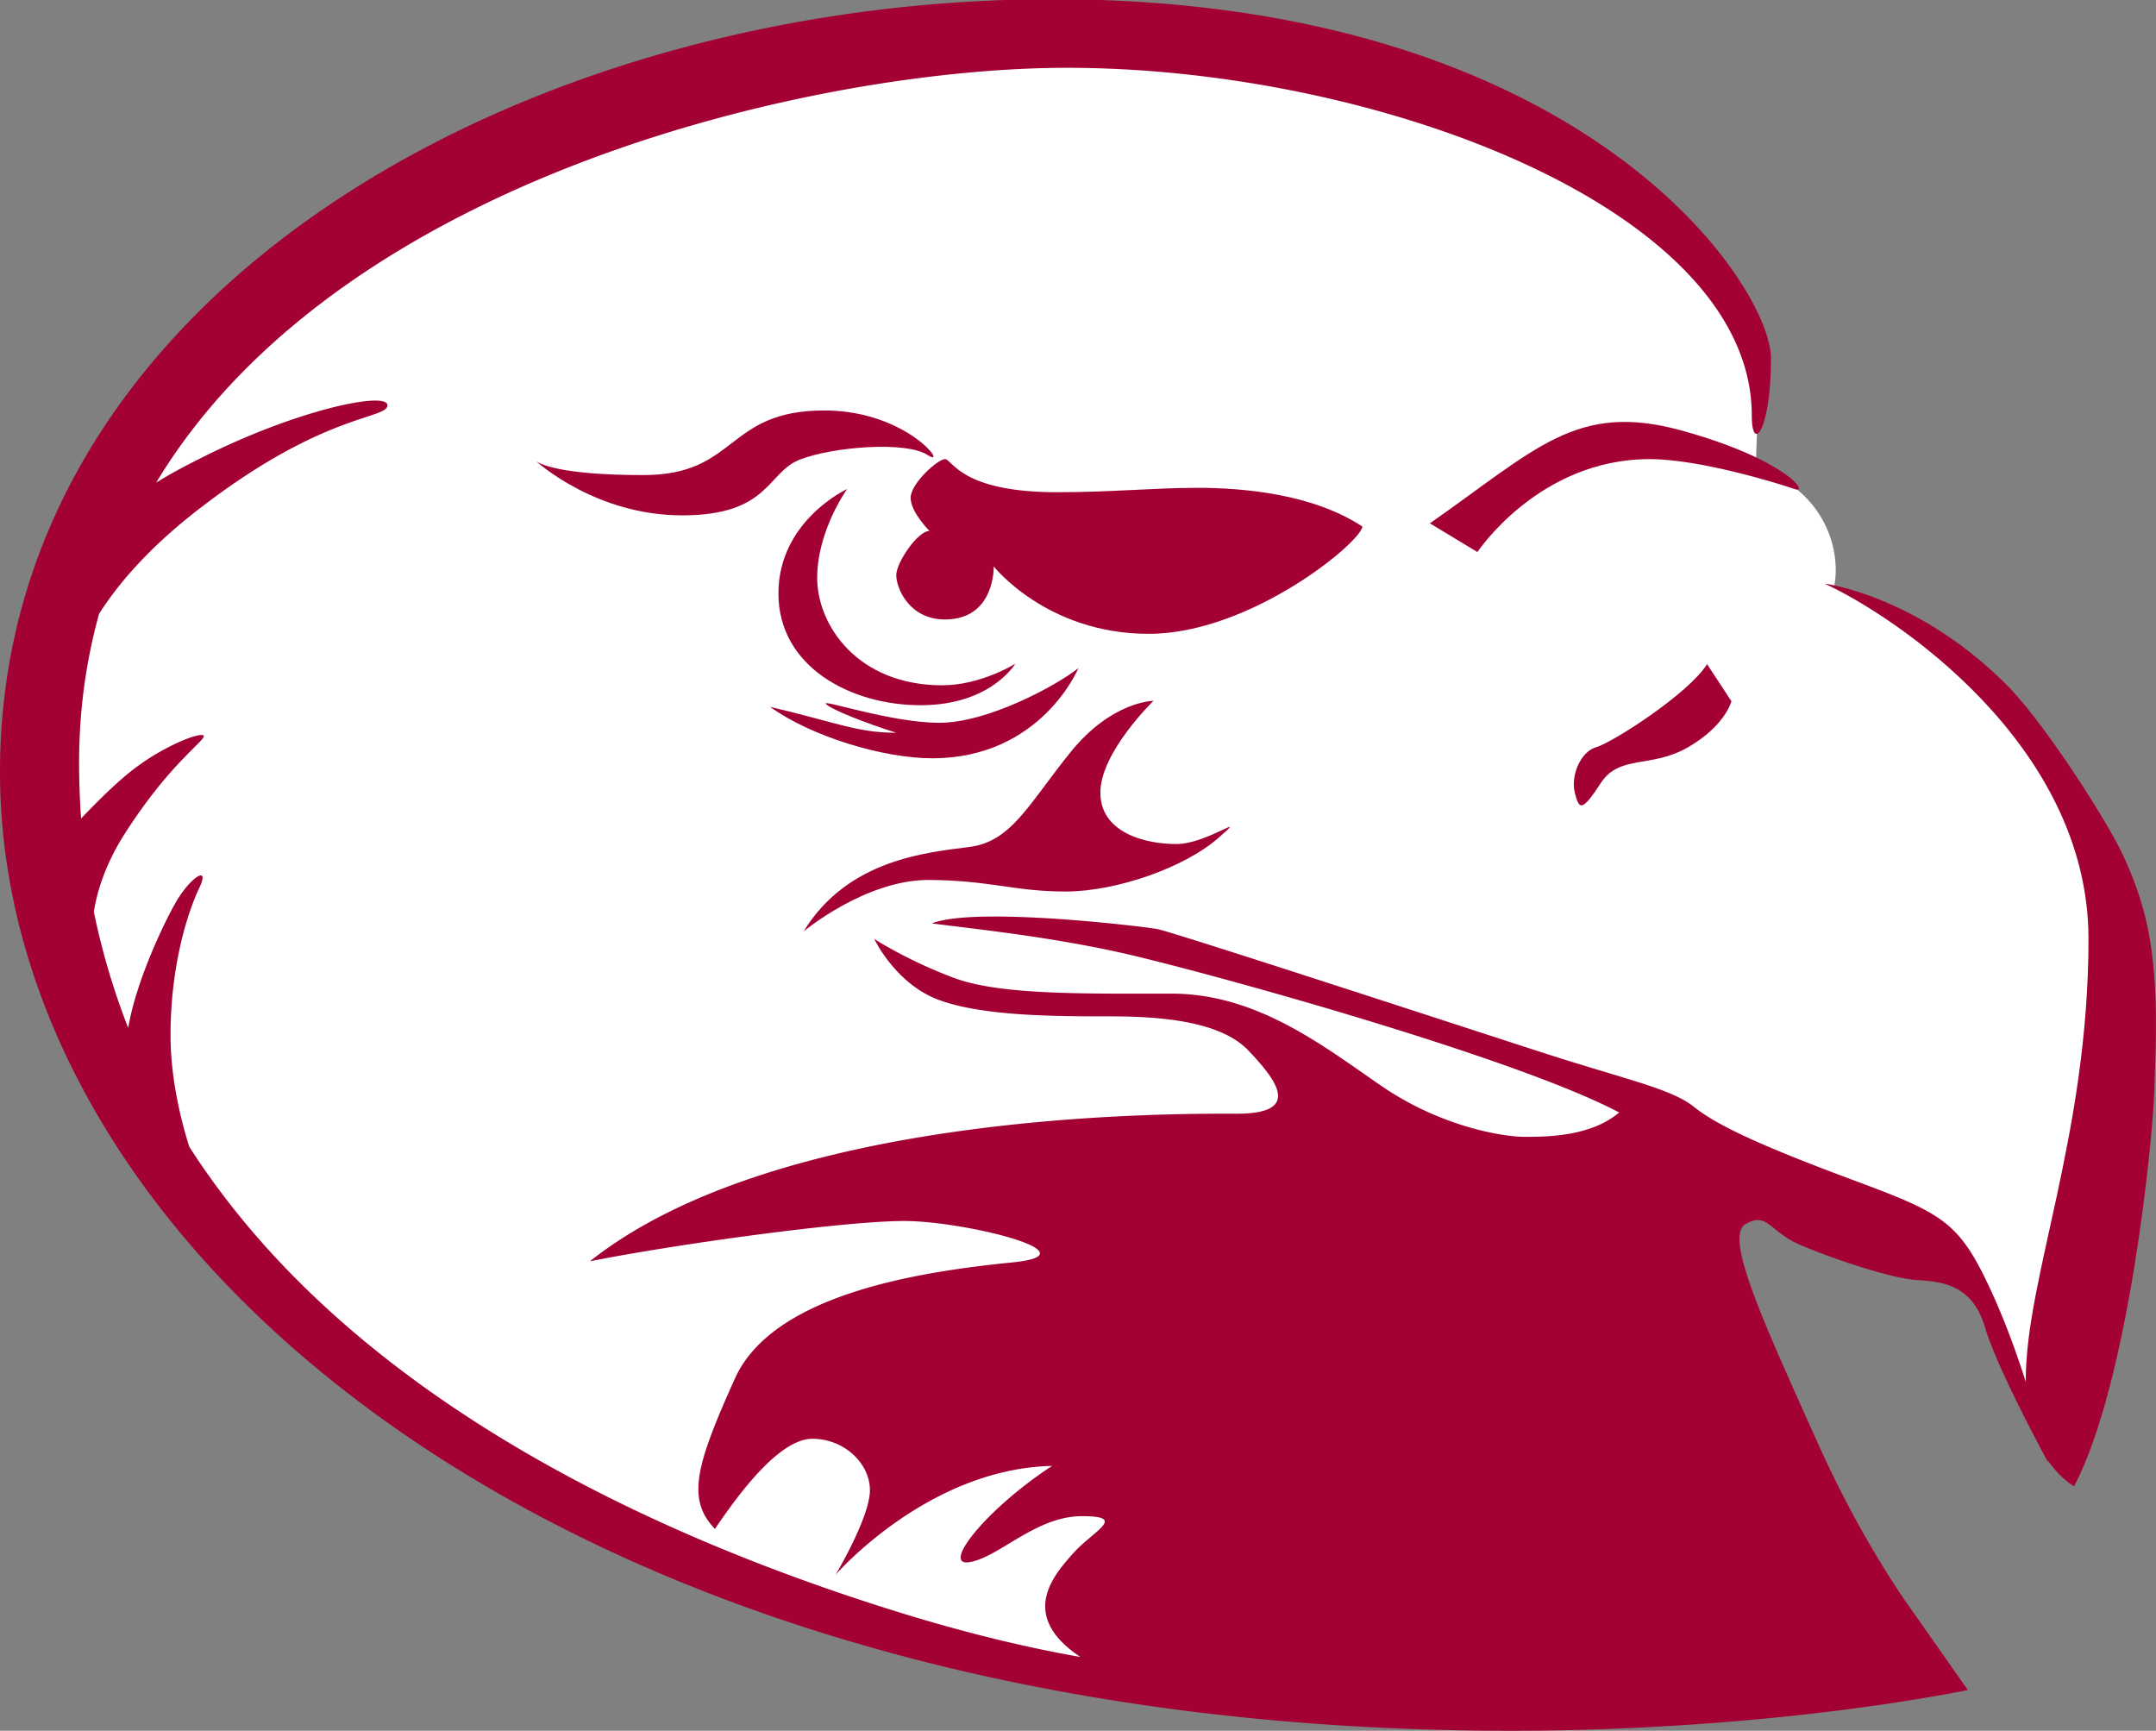 <svg width="223" height="179" viewBox="0 0 223 179" fill="none" xmlns="http://www.w3.org/2000/svg"><rect x="0" y="0" width="223" height="179" fill="#808080" stroke="none"/><defs/><g clip-path="url(#clip0)"><path d="M219.943 99.751c0 19.101-7.767 33.045-10.493 44.761-4.131-3.053 3.181-19.307-33.38-23.102-6.775-.702-2.52 8.91 12.6 50.659-10.121 2.393-23.424 3.548-41.022 3.548-79.484.041-143.93-42.079-143.93-93.976 0-33.787 28.299-77.887 107.823-77.887 32.802 0 55.399 11.757 67.503 27.062 4.049 5.116 2.438 13.408 2.603 17.616 6.569 1.939 8.923 7.962 8.056 12.293 11.774 3.878 30.24 21.741 30.24 39.026z" fill="white"/><path d="M85.267 42.45c-10.245 0-8.923 6.683-18.714 6.683-9.089 0-10.865-1.279-11.113-1.444.29.248 6.28 5.61 15.12 5.61 9.047 0 8.758-4.455 12.187-5.775 3.429-1.32 10.989-1.938 13.22-.453 2.23 1.444-2.066-4.62-10.7-4.62zM80.516 61.386c0 7.55 7.436 11.55 14.707 11.55 7.271 0 9.791-4.29 9.791-4.29s-3.553 2.228-7.56 2.228c-8.758 0-12.93-6.23-12.93-11.097 0-4.91 3.098-9.2 3.098-9.2s-7.106 3.26-7.106 10.809z" fill="#A30134"/><path d="M111.541 69.1c-2.231 1.774-9.336 5.652-14.376 5.652-5.04 0-12.311-2.517-11.733-1.94.579.579 4.008 1.94 7.271 2.971-4.007 0-6.073-1.031-13.054-2.681 4.296 3.094 11.732 5.322 16.772 5.322 11.278 0 15.12-9.324 15.12-9.324zM110.219 92.202c5.33 0 12.311-2.516 15.74-5.486 3.429-2.97-1.033.577-4.296.577-3.264 0-7.85-1.196-7.85-5.322 0-4.166 5.495-9.488 5.495-9.488s-4.297 0-8.593 5.322c-4.296 5.321-6.073 9.2-10.369 9.777-4.297.577-12.6 1.196-17.227 8.746 0 0 6.362-5.322 12.93-5.322 6.445.041 8.8 1.196 14.17 1.196zM140.914 54.455c-5.205-3.424-12.476-4.002-17.062-4.002-4.585 0-8.758.454-14.542.454-9.956 0-10.823-3.424-11.567-3.424-.743 0-3.553 2.516-3.553 4.002 0 1.485 1.942 3.424 1.942 3.424-1.198 0-3.429 3.259-3.429 4.579 0 1.32 1.322 4.579 5.04 4.579 5.205 0 5.04-5.487 5.04-5.487s5.495 6.972 16.029 6.972c10.535 0 21.978-9.488 22.102-11.097zM147.896 54.125l4.916 2.97s6.362-9.612 17.805-9.612c5.205 0 13.344 2.517 14.996 3.094 1.652.578-.909-3.094-11.732-6.064-10.824-2.97-14.997 1.939-25.985 9.612zM165.122 77.268c-1.652.454-2.685 2.97-2.23 4.745.454 1.773.743 1.938 2.685-1.032 1.942-2.97 5.205-1.485 9.047-3.713 3.842-2.227 4.462-4.744 4.462-4.744l-2.52-3.837c-1.942 3.094-9.832 8.127-11.444 8.581zM219.612 88.49c-1.569-3.384-7.601-12.913-11.691-17.286-9.377-9.612-19.21-10.85-19.21-10.85 7.106 3.259 27.307 16.584 27.307 36.757s-6.486 35.066-6.486 45.585c0 8.375 4.999 11.015 4.999 11.015 5.618-10.684 8.18-35.849 8.304-41.212.082-3.094.372-7.962-.124-12.748-.289-2.722-.785-6.27-3.099-11.262z" fill="#A30134"/><path d="M198.213 167.201c-2.066-2.846-6.238-9.117-10.245-18.069-5.66-12.582-9.626-21.204-7.436-22.524 2.231-1.32 2.52.742 5.494 2.062 2.975 1.321 9.502 3.548 12.187 3.713 2.685.165 5.784.454 7.106 4.909 1.322 4.456 6.568 14.027 6.568 14.027s-2.148-9.406-5.701-17.286c-3.553-7.838-5.04-8.457-14.996-12.169-9.956-3.713-13.798-5.652-16.029-7.426s-6.527-2.682-14.831-5.322c-8.303-2.681-39.039-12.747-40.65-13.036-1.653-.289-18.838-2.352-23.3-.578 4.462.578 11.732 1.32 19.292 2.97 7.561 1.651 40.651 10.685 51.805 16.585-2.974 2.516-7.56 2.516-9.791 2.516-2.23 0-8.592-1.031-14.707-5.198-6.072-4.166-12.93-9.612-21.812-9.612-8.923 0-17.805.165-22.556-1.65-4.751-1.774-8.18-4.002-8.18-4.002s2.23 4.744 6.817 6.353c4.585 1.651 12.186 1.651 17.64 1.651 5.494 0 11.443.577 14.252 3.547 2.809 2.971 5.66 6.518-1.198 6.518-6.816 0-47.343-.288-66.925 15.264 8.923-1.774 26.274-4.166 32.512-4.166 6.239 0 20.037 3.424 11.113 4.29-8.923.908-24.621 3.094-28.629 12.005-4.007 8.911-5.04 12.459-2.065 15.553 2.809-4.167 6.816-9.324 10.08-9.324 3.263 0 5.949 2.517 5.949 5.322s-3.553 8.746-3.553 8.746 9.501-10.974 22.391-11.262c-6.982 4.579-11.567 10.519-8.469 9.942 3.098-.578 6.816-4.745 11.567-4.745s1.198 1.486-.909 3.837c-1.859 2.104-5.825 6.353.744 10.726-5.412-.949-11.278-2.351-17.681-4.29-23.135-7.055-56.97-21.163-74.485-48.473-.868-2.723-1.942-7.096-1.942-11.51 0-7.26 1.776-12.748 2.974-15.264 1.198-2.517-1.032-1.032-2.52 1.65-1.28 2.269-4.048 8.127-4.833 12.83a73.573 73.573 0 01-3.553-12.005c.33-2.145 1.198-4.868 3.016-7.797 4.296-6.807 7.725-9.323 8.304-10.23.578-.908-3.842.577-7.56 3.547-1.694 1.361-3.553 3.218-5.082 4.827a86.555 86.555 0 01-.206-5.735c0-5.528.743-10.643 2.065-15.429 1.942-3.052 5.206-6.971 10.824-11.22 12.6-9.613 19.003-8.911 19.003-10.355 0-1.485-9.501.454-19.581 5.61-1.57.784-3.016 1.568-4.338 2.393 19.21-31.89 68.701-42.904 94.19-42.904 32.058 0 70.85 14.604 70.85 35.973 0 3.96 1.983 1.568 1.983-5.94 0-7.508-19.376-37.129-74.403-37.129C53.829 0 0 30.445 0 79.826 0 129.207 57.795 179 156.323 179c16.112 0 33.421-1.526 47.219-4.208l-5.329-7.591z" fill="#A30134"/></g><defs><clipPath id="clip0"><path fill="white" d="M0 0h223v179H0z"/></clipPath></defs></svg>